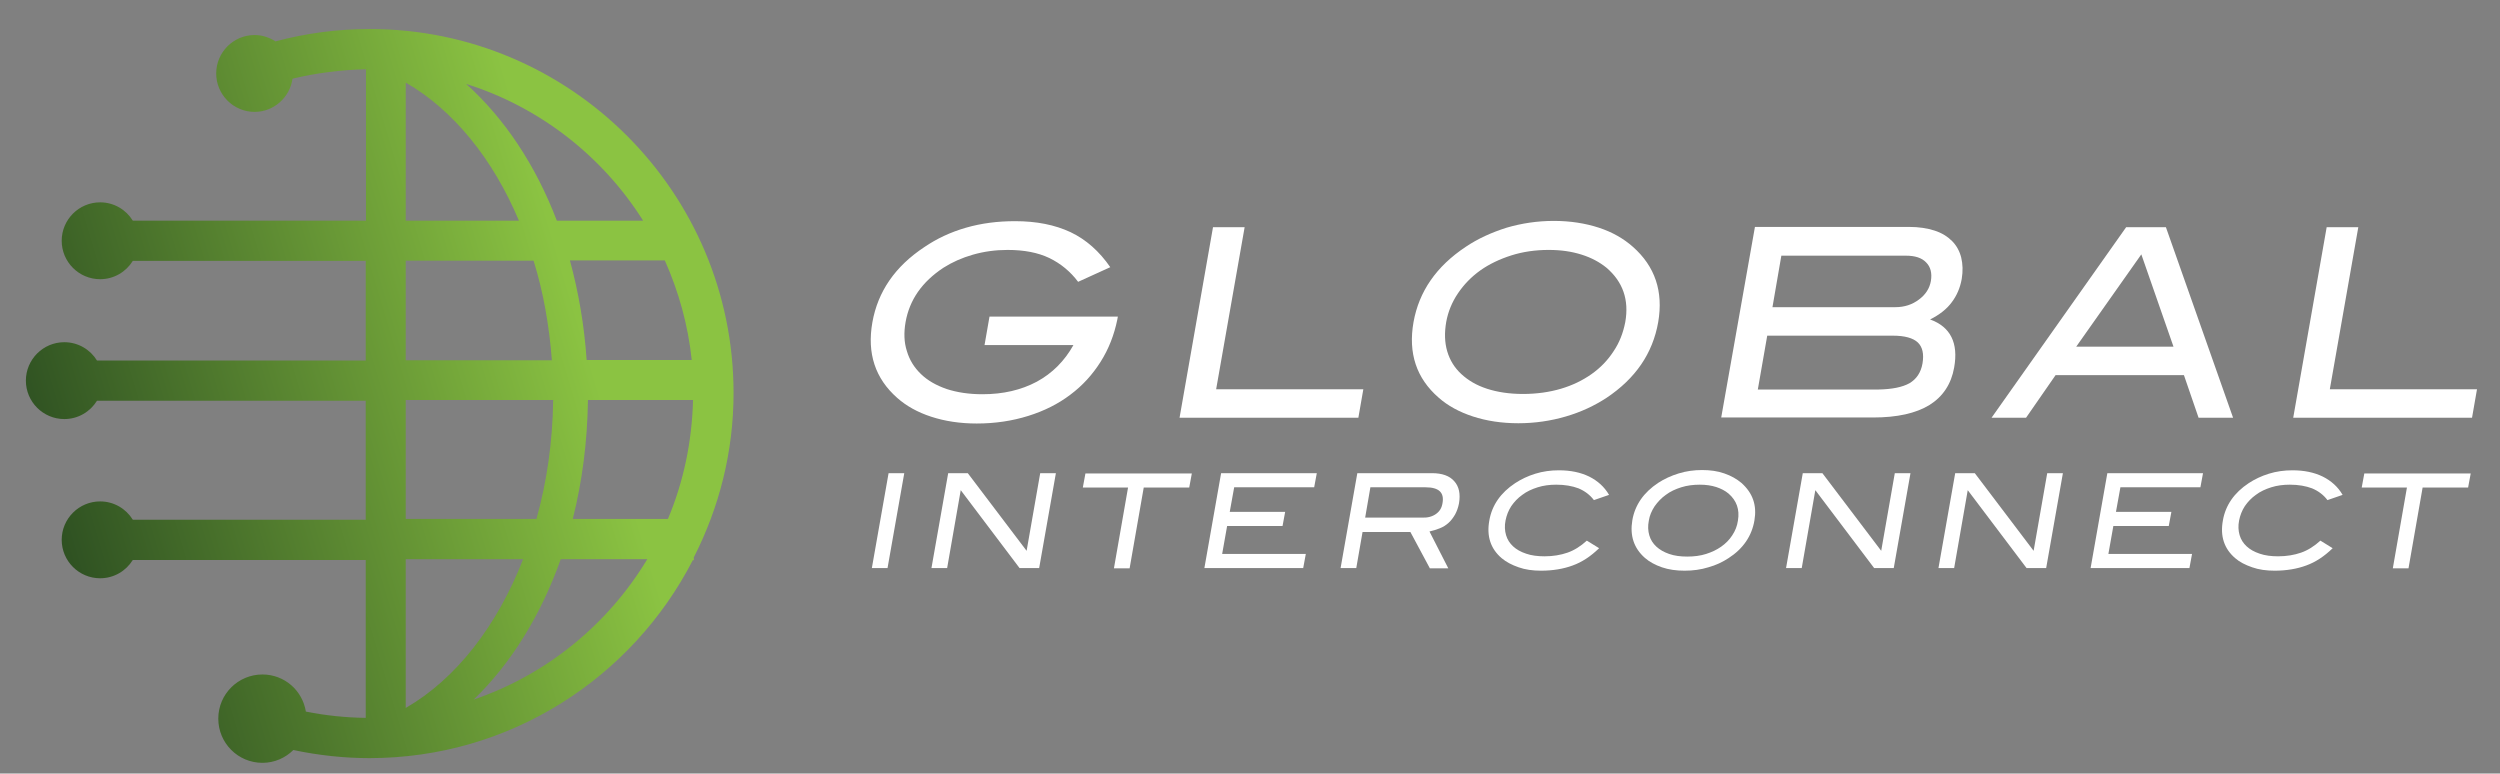 <?xml version="1.0" encoding="UTF-8"?>
<!-- Generator: Adobe Illustrator 27.5.0, SVG Export Plug-In . SVG Version: 6.00 Build 0)  -->
<svg xmlns="http://www.w3.org/2000/svg" xmlns:xlink="http://www.w3.org/1999/xlink" version="1.1" id="Layer_1" x="0px" y="0px" viewBox="0 0 956.3 295.9" style="enable-background:new 0 0 956.3 295.9;" xml:space="preserve">
<rect x="0" y="0" width="956.3" height="295.9" fill="#808080" stroke="none"/>
<style type="text/css">
	.st0{fill:url(#SVGID_1_);}
	.st1{fill:#FFFFFF;}
</style>
<linearGradient id="SVGID_1_" gradientUnits="userSpaceOnUse" x1="-46.365" y1="94.166" x2="221.828" y2="174.149" gradientTransform="matrix(1 0 0 -1 0 298)">
	<stop offset="0" style="stop-color:#122E18"></stop>
	<stop offset="1" style="stop-color:#8BC342"></stop>
</linearGradient>
<path class="st0" d="M265.5,213c9.6-18.9,15.1-40.1,15.1-62.7c0-76.8-62.4-139.2-139.2-139.2c-12.2,0-24.3,1.6-35.9,4.7v0.1  c-2.3-1.5-5.1-2.5-8.1-2.5c-8.1,0-14.7,6.6-14.7,14.7s6.6,14.7,14.7,14.7c7.4,0,13.5-5.6,14.5-12.7c9.2-2.2,18.6-3.4,28.1-3.6v57.9  H50.8c-2.6-4.2-7.2-7-12.5-7c-8.1,0-14.7,6.6-14.7,14.7s6.6,14.7,14.7,14.7c5.3,0,9.9-2.8,12.5-7h89.1v38.1H37.1  c-2.6-4.2-7.2-7-12.5-7c-8.1,0-14.7,6.6-14.7,14.7s6.6,14.7,14.7,14.7c5.3,0,9.9-2.8,12.5-7h102.8v45.5H50.8c-2.6-4.2-7.2-7-12.5-7  c-8.1,0-14.7,6.6-14.7,14.7c0,8.1,6.6,14.7,14.7,14.7c5.3,0,9.9-2.8,12.5-7h89.1v60.4c-7.7-0.1-15.4-0.9-22.9-2.4  c-1.3-8.1-8.2-14.2-16.6-14.2c-9.3,0-16.9,7.5-16.9,16.9c0,9.3,7.5,16.9,16.9,16.9c4.6,0,8.8-1.9,11.8-4.9c9.5,2,19.3,3.1,29.1,3.1  c53.9,0,100.6-30.8,123.7-75.7h0.4V213H265.5z M264.6,137.7h-40.2c-0.9-13.3-3.1-26-6.4-38.1h36.3  C259.6,111.5,263.2,124.3,264.6,137.7z M265.1,153c-0.4,16.1-3.7,31.5-9.6,45.5h-36.4c3.6-14.3,5.6-29.6,5.8-45.5H265.1z M246,84.4  h-33c-8.1-21.2-20-39.1-34.7-52.3C206.6,41,230.5,59.8,246,84.4z M155.2,31.6c18.3,10.5,33.4,29.3,43.3,52.8h-43.3V31.6z   M155.2,99.7h48.9c3.7,11.9,6,24.8,7,38.1h-55.9L155.2,99.7L155.2,99.7z M155.2,153h56.4c-0.2,15.9-2.4,31.3-6.4,45.5h-50L155.2,153  L155.2,153z M200.1,213.9c-9.9,25.4-25.6,45.8-44.9,56.9v-56.9H200.1z M181.2,267.6c14.3-13.8,25.7-32.3,33.3-53.7h33.1  C232.6,238.8,209.1,258.1,181.2,267.6z"></path>
<g>
	<g>
		<path class="st1" d="M421,138.4c-3.1,4.9-6.9,9.1-11.6,12.6c-4.6,3.5-10,6.2-16.1,8.1s-12.6,2.9-19.7,2.9    c-6.4,0-12.2-0.9-17.4-2.6c-5.2-1.7-9.5-4.1-13-7.2c-8.4-7.4-11.6-17-9.5-28.9c2.1-11.8,8.7-21.4,19.9-28.8    c4.7-3.2,10-5.7,15.9-7.4c5.9-1.7,12.1-2.5,18.8-2.5c8.2,0,15.2,1.4,21.2,4.2c5.9,2.8,11,7.3,15.2,13.4l-12.3,5.6    c-3-4-6.7-7-11-9.1c-4.4-2.1-9.7-3.1-16-3.1c-4.6,0-9,0.6-13.2,1.8c-4.2,1.2-8,2.9-11.3,5c-8.2,5.4-13,12.3-14.5,20.8    c-0.7,4-0.6,7.7,0.5,11.1c1,3.4,2.8,6.3,5.4,8.8s5.8,4.3,9.8,5.7c4,1.3,8.5,2,13.7,2c7.9,0,14.8-1.6,20.8-4.8    c5.9-3.2,10.6-7.9,14-14h-34l1.9-10.9h49.1l-0.2,1.1C426.2,128.1,424.1,133.5,421,138.4z"></path>
		<path class="st1" d="M451.2,159.8L464,86.9h12.1l-10.9,62h56.3l-1.9,10.9L451.2,159.8L451.2,159.8z"></path>
		<path class="st1" d="M634.3,123.2c-2.1,12-8.7,21.6-19.8,29c-4.6,3-9.7,5.4-15.5,7.1c-5.8,1.7-11.9,2.6-18.2,2.6    c-6.4,0-12.2-0.9-17.4-2.6c-5.2-1.7-9.6-4.1-13.1-7.2c-8.5-7.4-11.7-17-9.6-28.9c2.1-11.7,8.7-21.3,20-28.8    c4.6-3.1,9.9-5.5,15.6-7.3c5.8-1.7,11.8-2.6,18.1-2.6c6.2,0,12,0.9,17.2,2.6s9.5,4.2,13,7.3C633.1,101.9,636.3,111.5,634.3,123.2z     M621.7,123.2c1.5-8.5-0.9-15.4-7.2-20.8c-2.6-2.1-5.7-3.8-9.5-5s-7.9-1.8-12.6-1.8c-5.1,0-9.9,0.7-14.3,2.1    c-4.4,1.4-8.4,3.3-11.8,5.7c-3.5,2.5-6.3,5.4-8.6,8.8s-3.8,7.1-4.5,11c-0.7,4.1-0.6,7.8,0.4,11.2c1,3.4,2.8,6.3,5.4,8.7    c2.6,2.4,5.8,4.3,9.8,5.6s8.6,2,13.8,2s10.1-0.7,14.5-2s8.3-3.2,11.7-5.6c3.4-2.4,6.2-5.3,8.4-8.7    C619.5,131,620.9,127.3,621.7,123.2z"></path>
		<path class="st1" d="M738.3,122.2c7.8,2.8,10.9,9,9.2,18.4c-1.1,6.3-4.3,11.1-9.4,14.3c-5.2,3.2-12.4,4.8-21.6,4.8h-58.1    l12.9-72.9h58.9c3.8,0,7,0.5,9.8,1.4s5,2.3,6.7,4s2.9,3.9,3.5,6.3c0.6,2.5,0.7,5.2,0.2,8.2c-0.6,3.4-1.9,6.4-3.8,8.9    C744.7,118.2,741.9,120.4,738.3,122.2z M730.4,146.6c2.7-1.6,4.4-4.1,5-7.6c0.6-3.6,0-6.3-1.8-8s-5-2.6-9.5-2.6H676l-3.6,20.6    h46.1C723.8,148.9,727.7,148.1,730.4,146.6z M734,114.6c2.6-1.9,4.1-4.3,4.6-7.1c0.5-3-0.1-5.4-1.8-7.1c-1.7-1.8-4.3-2.6-7.8-2.6    h-47.6l-3.4,19.7h47C728.5,117.5,731.5,116.5,734,114.6z"></path>
		<path class="st1" d="M841,159.8l-5.6-16.3h-49.1L775,159.8h-13.2l51.5-72.9h15.2l25.7,72.9H841z M819.1,97.3l-24.9,35.3h37.2    L819.1,97.3z"></path>
		<path class="st1" d="M877.2,159.8L890,86.9h12.1l-10.9,62h56.3l-1.9,10.9L877.2,159.8L877.2,159.8z"></path>
	</g>
	<g>
		<path class="st1" d="M333.5,217.3l6.4-36.3h6l-6.4,36.3H333.5z"></path>
		<path class="st1" d="M390,217.3l-22.5-29.8l-5.2,29.8h-6l6.4-36.3h7.5l22.5,29.7l5.2-29.7h6l-6.4,36.3H390z"></path>
		<path class="st1" d="M437.5,186.5l-5.4,30.9h-6l5.4-30.9h-17.3l1-5.4h40.7l-1,5.4H437.5z"></path>
		<path class="st1" d="M460.7,217.3l6.4-36.3h36.6l-1,5.4h-30.6l-1.7,9.4h21.2l-1,5.4h-21.2l-1.9,10.7h32l-1,5.4L460.7,217.3    L460.7,217.3z"></path>
		<path class="st1" d="M546.9,217.3l-7.4-13.8h-18.3l-2.4,13.8h-6l6.4-36.3h28.6c3.8,0,6.7,1,8.5,3.1c1.8,2,2.4,4.8,1.8,8.4    c-0.3,1.6-0.8,3-1.5,4.3c-0.7,1.2-1.5,2.3-2.5,3.2s-2.1,1.6-3.4,2.1c-1.2,0.5-2.6,0.9-3.9,1.2l7.2,14.1h-7.1V217.3z M549.3,196.6    c1.4-1,2.2-2.3,2.5-4.2c0.7-4-1.4-6-6.5-6h-21.1l-2,11.6h21.7C546.1,198.1,547.9,197.6,549.3,196.6z"></path>
		<path class="st1" d="M609.7,191.3c-1.5-2-3.5-3.5-5.9-4.5c-2.4-0.9-5.2-1.4-8.5-1.4c-2.5,0-4.9,0.3-7.1,1    c-2.2,0.7-4.2,1.6-5.9,2.9c-1.7,1.2-3.1,2.7-4.2,4.3c-1.1,1.7-1.8,3.5-2.2,5.5s-0.3,3.9,0.2,5.6c0.5,1.7,1.4,3.1,2.7,4.3    s2.9,2.1,5,2.8c2,0.7,4.4,1,7,1c3.3,0,6.2-0.5,8.8-1.4s5.1-2.5,7.4-4.6l4.7,2.9c-3.2,3.1-6.5,5.3-10.1,6.6c-3.5,1.3-7.6,2-12.1,2    c-3.2,0-6.1-0.4-8.6-1.3c-2.6-0.9-4.7-2-6.5-3.5c-4.2-3.6-5.8-8.4-4.7-14.4c1-5.8,4.3-10.6,9.9-14.3c2.3-1.5,4.8-2.7,7.7-3.6    s5.9-1.3,9-1.3c4.5,0,8.3,0.8,11.6,2.4c3.2,1.6,5.8,3.9,7.6,7L609.7,191.3z"></path>
		<path class="st1" d="M671.1,199.1c-1,5.9-4.3,10.8-9.9,14.4c-2.3,1.5-4.8,2.7-7.7,3.5c-2.9,0.9-5.9,1.3-9.1,1.3    c-3.2,0-6.1-0.4-8.7-1.3c-2.6-0.9-4.8-2.1-6.5-3.6c-4.2-3.7-5.8-8.5-4.8-14.4c1-5.8,4.3-10.6,9.9-14.3c2.3-1.5,4.9-2.7,7.8-3.6    c2.9-0.9,5.9-1.3,9-1.3s6,0.4,8.5,1.3c2.6,0.9,4.7,2.1,6.5,3.6C670.5,188.6,672.1,193.3,671.1,199.1z M664.8,199.1    c0.7-4.2-0.5-7.6-3.6-10.3c-1.3-1.1-2.9-1.9-4.7-2.5c-1.9-0.6-3.9-0.9-6.3-0.9c-2.5,0-4.9,0.3-7.1,1c-2.2,0.7-4.2,1.6-5.9,2.9    c-1.7,1.2-3.1,2.7-4.3,4.4c-1.1,1.7-1.9,3.5-2.2,5.5c-0.4,2-0.3,3.9,0.2,5.6c0.5,1.7,1.4,3.1,2.7,4.3s2.9,2.1,4.9,2.8s4.3,1,6.9,1    s5-0.3,7.2-1s4.1-1.6,5.8-2.8s3.1-2.6,4.2-4.3C663.8,203,664.5,201.2,664.8,199.1z"></path>
		<path class="st1" d="M716.9,217.3l-22.5-29.8l-5.2,29.8h-6l6.4-36.3h7.5l22.5,29.7l5.2-29.7h6l-6.4,36.3H716.9z"></path>
		<path class="st1" d="M775.2,217.3l-22.5-29.8l-5.2,29.8h-6l6.4-36.3h7.5l22.5,29.7l5.2-29.7h6l-6.4,36.3H775.2z"></path>
		<path class="st1" d="M799.7,217.3l6.4-36.3h36.6l-1,5.4h-30.6l-1.7,9.4h21.2l-1,5.4h-21.2l-1.9,10.7h32l-1,5.4L799.7,217.3    L799.7,217.3z"></path>
		<path class="st1" d="M890.3,191.3c-1.5-2-3.5-3.5-5.9-4.5c-2.4-0.9-5.2-1.4-8.5-1.4c-2.5,0-4.9,0.3-7.1,1    c-2.2,0.7-4.2,1.6-5.9,2.9c-1.7,1.2-3.1,2.7-4.2,4.3c-1.1,1.7-1.8,3.5-2.2,5.5s-0.3,3.9,0.2,5.6c0.5,1.7,1.4,3.1,2.7,4.3    s2.9,2.1,5,2.8c2,0.7,4.4,1,7,1c3.3,0,6.2-0.5,8.8-1.4s5.1-2.5,7.4-4.6l4.7,2.9c-3.2,3.1-6.5,5.3-10.1,6.6c-3.5,1.3-7.6,2-12.1,2    c-3.2,0-6.1-0.4-8.6-1.3c-2.6-0.9-4.8-2-6.5-3.5c-4.2-3.6-5.8-8.4-4.7-14.4c1-5.8,4.3-10.6,9.9-14.3c2.3-1.5,4.8-2.7,7.7-3.6    s5.9-1.3,9-1.3c4.5,0,8.3,0.8,11.6,2.4c3.2,1.6,5.8,3.9,7.6,7L890.3,191.3z"></path>
		<path class="st1" d="M926.7,186.5l-5.4,30.9h-6l5.4-30.9h-17.3l1-5.4h40.7l-1,5.4H926.7z"></path>
	</g>
</g>
</svg>
